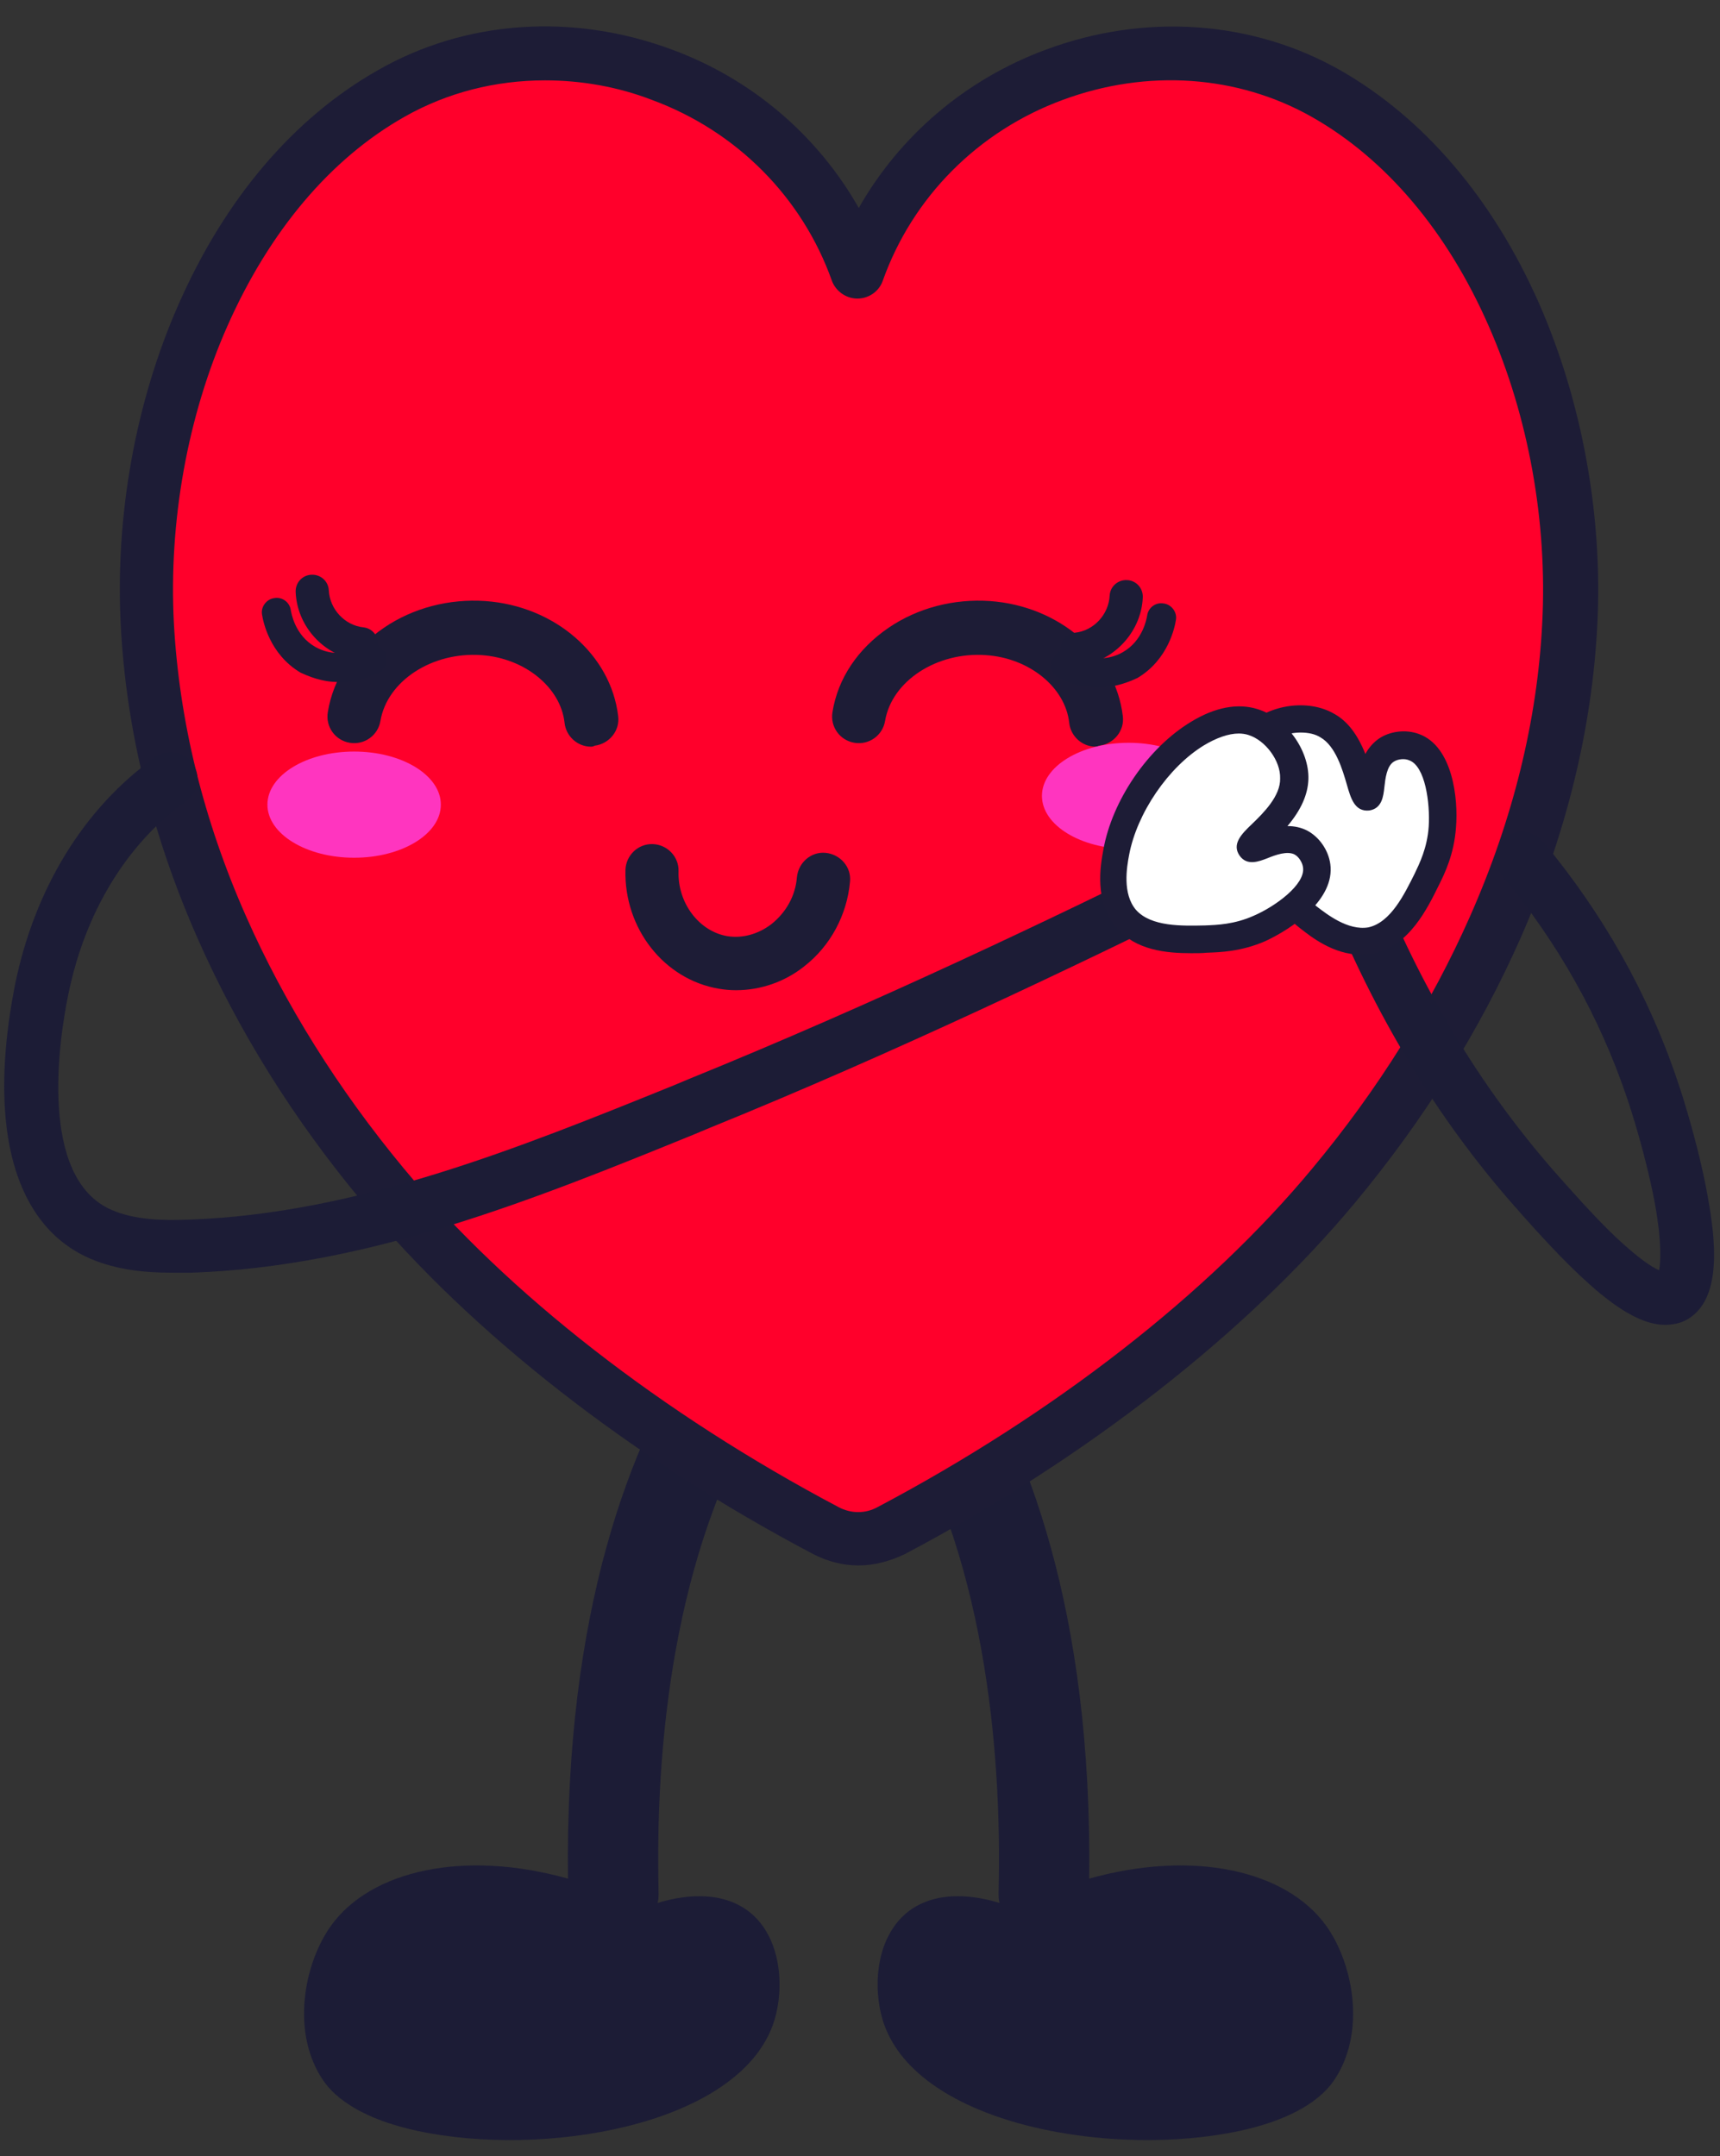 <?xml version="1.0" encoding="UTF-8"?>
<!DOCTYPE svg PUBLIC '-//W3C//DTD SVG 1.0//EN'
          'http://www.w3.org/TR/2001/REC-SVG-20010904/DTD/svg10.dtd'>
<svg height="442.7" preserveAspectRatio="xMidYMid meet" version="1.0" viewBox="102.9 38.0 353.1 442.7" width="353.1" xmlns="http://www.w3.org/2000/svg" xmlns:xlink="http://www.w3.org/1999/xlink" zoomAndPan="magnify"
><rect x="102.9" y="38.0" width="353.1" height="442.7" fill="#333333" stroke="none"/><g
  ><g id="change1_1"
    ><path d="M284,300.4L284,300.4l-8.4-16.5c-2.4,1.2-57.4,30-56.1,139.8c-21.4-6-40.4-1.7-48.6,9.6 c-5.7,7.9-8.3,22.2-1.6,31.9c1.4,2,6.1,8,21.9,10.8c26.3,4.7,64.4-2.5,70.7-23.3c2-6.6,1.5-16.9-5.2-22.2 c-6.2-4.8-14.6-3.1-18.8-1.8c0.2-0.7,0.2-1.4,0.2-2.2c-0.7-29,2.7-70,22.3-101.3C269.6,310.5,279.8,302.6,284,300.4z" fill="#1C1C36"
    /></g
    ><g id="change1_2"
    ><path d="M262,300.4L262,300.4l8.4-16.5c2.4,1.2,57.4,30,56.1,139.8c21.4-6,40.4-1.7,48.6,9.6 c5.7,7.9,8.3,22.2,1.6,31.9c-1.4,2-6.1,8-21.9,10.8c-26.3,4.7-64.4-2.5-70.7-23.3c-2-6.6-1.5-16.9,5.2-22.2 c6.2-4.8,14.6-3.1,18.8-1.8c-0.2-0.7-0.2-1.4-0.2-2.2c0.7-29-2.7-70-22.3-101.3C276.4,310.5,266.1,302.6,262,300.4z" fill="#1C1C36"
    /></g
    ><g
    ><g
      ><g id="change2_2"
        ><path d="M279.1,93.9c-14.4-40.3-62.1-55.9-96-36.6s-52.3,65.6-50,109c2.3,43.5,22.3,83.7,48.5,115.1 c24.5,29.4,58.4,53.7,90.9,70.8c4.2,2.2,9.1,2.2,13.3,0c32.5-17.1,66.4-41.4,90.9-70.8c26.2-31.5,46.2-71.7,48.5-115.1 c2.3-43.5-16.1-89.7-50-109S293.5,53.6,279.1,93.9L279.1,93.9z" fill="#FF002B"
        /></g
        ><g id="change3_2"
        ><path d="M279.1,359.4c-3.1,0-6.3-0.8-9.2-2.3c-37.4-19.7-70.2-45.3-92.5-72.2c-14.2-17-25.6-35.3-34-54.4 c-9.3-21.1-14.6-42.7-15.7-64c-1.2-22.5,3-46,11.9-66.1c9.5-21.6,23.6-38.2,40.9-48c18-10.3,40-11.8,60.4-4.2 c16.5,6.1,29.9,17.7,38.3,32.5c8.4-14.8,21.9-26.4,38.4-32.5c20.4-7.6,42.4-6,60.4,4.2c17.2,9.8,31.4,26.4,40.9,48 c8.8,20.1,13.1,43.6,11.9,66.1c-1.1,21.3-6.4,42.8-15.7,64c-8.4,19-19.8,37.3-34,54.4c-22.3,26.8-55.2,52.5-92.5,72.2 C285.4,358.6,282.3,359.4,279.1,359.4z M214.8,54.5c-10.2,0-20.1,2.5-28.9,7.5c-15.2,8.6-27.7,23.5-36.3,42.9 c-8.2,18.5-12.1,40.2-11,61.1c1.1,20,6,40.2,14.8,60.1c8,18.1,18.9,35.5,32.4,51.8c21.4,25.8,53.1,50.4,89.2,69.5 c2.6,1.4,5.6,1.4,8.1,0c36.1-19.1,67.8-43.7,89.2-69.5c13.5-16.2,24.4-33.7,32.4-51.8c8.8-19.9,13.8-40.2,14.8-60.1 c1.1-20.8-2.8-42.5-11-61.1c-8.5-19.4-21.1-34.3-36.3-42.9c-15.2-8.6-33.8-9.9-51.1-3.5c-17.4,6.4-30.9,20-37,37.2 c-0.8,2.2-2.9,3.6-5.2,3.6s-4.4-1.5-5.2-3.6c-6.1-17.2-19.6-30.8-37-37.2C229.7,55.8,222.2,54.5,214.8,54.5z" fill="#1D1C36"
        /></g
      ></g
    ></g
    ><g id="change3_4"
    ><path d="M254,241.3c-1.2,0-2.3-0.1-3.5-0.3c-11.3-1.9-19.5-12.4-19.2-24.4c0.1-3,2.6-5.4,5.6-5.3 c3,0.1,5.4,2.6,5.3,5.6c-0.2,6.5,4.2,12.3,10,13.3c3.1,0.5,6.4-0.4,9.1-2.5c3-2.4,4.9-5.8,5.2-9.6c0.3-3,2.9-5.3,5.9-5 c3,0.3,5.3,2.9,5,5.9c-0.6,6.8-4,13.2-9.4,17.4C264,239.6,259,241.3,254,241.3z" fill="#1D1C36"
    /></g
    ><g
    ><g id="change2_1"
      ><path d="M279.1,185.2c1.8-11.1,13.8-19,26.5-18.1c11.5,0.8,21,8.7,22.2,18.8" fill="#FF002B"
      /></g
      ><g id="change3_1"
      ><path d="M327.8,191.3c-2.7,0-5.1-2.1-5.4-4.9c-0.8-7.3-8.2-13.3-17.1-13.9c-10.1-0.7-19.3,5.3-20.7,13.5 c-0.5,3-3.3,5-6.3,4.5c-3-0.5-5-3.3-4.5-6.3c1.1-6.9,5.2-13,11.5-17.3c6-4.1,13.4-6,20.8-5.5c14.3,1,25.8,11,27.3,23.6 c0.4,3-1.8,5.7-4.8,6.1C328.2,191.3,328,191.3,327.8,191.3z" fill="#1D1C36"
      /></g
    ></g
    ><g
    ><g id="change2_3"
      ><path d="M175.6,185.2c1.8-11.1,13.8-19,26.5-18.1c11.5,0.8,21,8.7,22.2,18.8" fill="#FF002B"
      /></g
      ><g id="change3_3"
      ><path d="M224.2,191.3c-2.7,0-5.1-2.1-5.4-4.9c-0.8-7.3-8.2-13.3-17.1-13.9c-10.1-0.7-19.3,5.3-20.7,13.5 c-0.5,3-3.3,5-6.3,4.5c-3-0.5-5-3.3-4.5-6.3c1.1-6.9,5.2-13,11.5-17.3c6-4.1,13.4-6,20.8-5.5c14.3,1,25.8,11,27.3,23.6 c0.4,3-1.8,5.7-4.8,6.1C224.6,191.3,224.4,191.3,224.2,191.3z" fill="#1D1C36"
      /></g
    ></g
    ><g id="change4_2"
    ><ellipse cx="334.6" cy="201.4" fill="#FF35BF" rx="17.8" ry="10.9"
    /></g
    ><g id="change4_1"
    ><ellipse cx="175.6" cy="203.2" fill="#FF35BF" rx="17.8" ry="10.9"
    /></g
    ><g id="change1_4"
    ><path d="M444.7,310c-7.8,0-17.7-9.3-31.1-24.6c-15.9-18.1-28.7-39.4-38.2-63.2c-1.1-2.8,0.3-6,3.1-7.1 c2.8-1.1,6,0.3,7.1,3.1c9,22.7,21.2,42.9,36.2,60.1c3.2,3.6,8,9.1,12.7,13.6c4.9,4.6,7.6,6.3,9,6.9c0.3-1.7,0.6-5.6-0.9-13.9 c-1.8-9.5-4.8-18.9-5.7-21.5c-5.6-16.6-14.2-31.9-25.7-45.7c-1.9-2.3-1.6-5.8,0.7-7.7c2.3-1.9,5.8-1.6,7.7,0.7 c12.4,14.9,21.7,31.4,27.7,49.3c1.1,3.2,4.7,14.5,6.5,25.5c1.5,9,2.2,19.9-4.9,23.6C447.7,309.7,446.2,310,444.7,310z" fill="#1C1C36"
    /></g
    ><g id="change1_8"
    ><path d="M138.4,299.3c-5.5,0-11.4-0.5-17-2.9c-12-5.2-15.9-17.3-17.1-26.6c-1.4-10.8,0.2-22.1,1.7-29.7 c4-19.6,14.1-36.2,28.7-46.6c2.5-1.8,5.9-1.2,7.7,1.2c1.8,2.5,1.2,5.9-1.2,7.7c-12.3,8.8-20.9,23-24.3,39.9 c-1.8,8.7-6.3,37.5,8.9,44.1c4.8,2.1,10.5,2.2,15.9,2c34.4-1.2,67.5-14.6,99.6-27.6l3.1-1.3c37.9-15.4,74.7-33,102.4-46.7 c2.7-1.3,6-0.2,7.3,2.5c1.3,2.7,0.2,6-2.5,7.3c-27.9,13.7-64.9,31.5-103.1,47l-3.1,1.3c-32.9,13.4-67,27.2-103.3,28.4 C140.9,299.3,139.7,299.3,138.4,299.3z" fill="#1C1C36"
    /></g
    ><g
    ><g
      ><g id="change5_1"
        ><path d="M393.2,191.3c5.2,1.9,6.2,11.2,5.8,16.4c-0.3,4.8-2,8.3-3.2,10.7c-2.3,4.7-5.5,11.2-11.3,12.5 c-5.5,1.3-10.7-2.8-13-4.6c-12-9.5-17.9-30-10.4-37.4c3.4-3.4,10-4.4,14.2-2c6.4,3.7,6.7,14.9,8.3,14.7c1.3-0.2,0-6.9,3.8-9.6 C389.2,190.8,391.5,190.6,393.2,191.3z" fill="#FFF"
        /></g
        ><g id="change3_6"
        ><path d="M382.4,231.6c-4.9,0-9.2-3.4-11.2-5c-7.6-6-13.3-17-13.8-26.6c-0.3-5.1,0.9-9.1,3.5-11.6 c3.7-3.6,10.4-4.6,14.8-2.1c4.3,2.5,5.9,8,7,11.7c0.3,1.1,0.7,2.5,1,2.9c0.1-0.3,0.2-1.2,0.3-1.9c0.3-2.3,0.7-5.8,3.3-7.5 c1.7-1.2,4.2-1.5,6.2-0.7l0,0c5.7,2.1,6.5,11.9,6.1,16.9c-0.4,5-2.1,8.6-3.3,10.9c-2.4,4.8-5.6,11.4-11.7,12.8 C383.9,231.6,383.1,231.6,382.4,231.6z M369.9,186c-3.1,0-6.4,1.1-8.4,3.2c-2.3,2.3-3.4,6-3.2,10.8c0.5,9.4,6.1,20,13.5,25.9 c2.4,1.9,7.3,5.8,12.6,4.5c5.6-1.3,8.7-7.6,11-12.2c1.1-2.3,2.8-5.7,3.2-10.6c0.4-5.4-0.8-14.1-5.5-15.9l0,0 c-1.7-0.6-3.9-0.4-5.3,0.6c-2.2,1.5-2.6,4.6-2.9,6.8c-0.2,1.6-0.3,2.7-1.2,2.8c-1,0.1-1.4-1.2-2.1-3.6c-1-3.5-2.6-8.8-6.5-11.1 C373.6,186.4,371.8,186,369.9,186z" fill="#1D1C36"
        /></g
      ></g
      ><g id="change3_7"
      ><path d="M394.2,188.7c-2.7-1-6-0.6-8.3,1c-1.1,0.8-2,1.8-2.7,3.1c-1.6-4-3.7-6.8-6.5-8.3c-5.2-3-13.2-1.9-17.6,2.4 c-3,3-4.4,7.6-4.1,13.3c0.6,10.3,6.6,21.9,14.7,28.3c2.3,1.8,6.9,5.5,12.6,5.5c0,0,0,0,0,0c0.9,0,1.9-0.1,2.8-0.3 c7.1-1.6,10.8-9.1,13.2-14c1.2-2.4,3.1-6.3,3.5-11.8C402.3,201.9,401.1,191.2,394.2,188.7z M373.2,224.1 c-6.8-5.4-12.1-15.6-12.6-24.2c-0.2-4,0.7-7.2,2.5-9c1.6-1.5,4.2-2.5,6.8-2.5c1.6,0,3,0.3,4.1,1c3.1,1.8,4.5,6.6,5.4,9.7 c0.8,2.8,1.6,5.6,4.6,5.3c2.6-0.4,2.9-2.9,3.1-4.8c0.2-1.8,0.5-4.3,1.9-5.2c0.9-0.6,2.3-0.7,3.2-0.3c3.3,1.2,4.3,8.8,4,13.6 c-0.3,4.4-1.9,7.6-2.9,9.7c-2.1,4.2-4.9,10-9.5,11C379.6,229.1,375.3,225.7,373.2,224.1z" fill="#1D1C36"
      /></g
    ></g
    ><g
    ><g
      ><g id="change5_2"
        ><path d="M373.2,215.7c0.8,5.5-6.9,10.7-11.7,12.8c-4.4,2-8.2,2.1-11,2.2c-5.2,0.2-12.5,0.4-16.4-4.1 c-3.7-4.3-2.5-10.8-2-13.7c2.7-15.1,18.1-29.9,28.2-26.7c4.6,1.4,8.6,6.8,8.4,11.6c-0.2,7.4-10,12.9-9.1,14.2 c0.7,1,6.1-3.2,10.3-1.1C371.8,211.9,373,213.9,373.2,215.7z" fill="#FFF"
        /></g
        ><g id="change3_8"
        ><path d="M347.2,231.3c-4.8,0-10.2-0.6-13.4-4.4c-3.9-4.5-2.7-11.2-2.1-14.1c1.7-9.5,8.7-19.7,17-24.7 c4.3-2.6,8.4-3.4,11.8-2.4c4.9,1.5,8.9,7.1,8.8,12.1c-0.2,4.9-4.3,9-7,11.6c-0.8,0.8-1.8,1.8-2,2.2c0.4,0,1.1-0.3,1.8-0.6 c2.2-0.8,5.4-2.1,8.2-0.6c1.8,0.9,3.3,3,3.6,5.1c0.8,6-7.5,11.3-12,13.3c-4.6,2-8.6,2.2-11.2,2.2 C349.5,231.3,348.4,231.3,347.2,231.3z M357.4,186.3c-2.5,0-5.3,0.9-8.3,2.7c-8,4.9-14.8,14.8-16.5,24c-0.5,3-1.7,9.1,1.9,13.3 c3.8,4.3,10.8,4.1,16,4c2.5-0.1,6.4-0.2,10.8-2.2c5-2.2,12.1-7.3,11.4-12.3l0,0c-0.3-1.8-1.5-3.6-3-4.4c-2.4-1.2-5.3-0.1-7.4,0.7 c-1.5,0.6-2.5,1-3,0.3c-0.6-0.8,0.4-1.8,2.2-3.6c2.6-2.5,6.6-6.4,6.7-10.9c0.1-4.6-3.6-9.8-8.1-11.1 C359.3,186.5,358.4,186.3,357.4,186.3z" fill="#1D1C36"
        /></g
      ></g
      ><g id="change3_5"
      ><path d="M376,215.4c-0.4-2.9-2.3-5.6-4.8-6.9c-1.2-0.6-2.5-0.9-4-0.9c2.8-3.3,4.2-6.5,4.3-9.6 c0.2-6-4.6-12.6-10.4-14.4c-4.1-1.3-8.8-0.4-13.7,2.6c-8.8,5.3-16.2,16.1-18,26.3c-0.6,3.2-1.9,10.7,2.7,16 c4,4.6,10.2,5.2,15.3,5.2c1.2,0,2.3,0,3.3-0.1c2.6-0.1,7-0.2,12-2.4C368.1,228.7,377,222.7,376,215.4z M359.9,207.2 c-2.1,2-4.2,4.1-2.5,6.5c1.5,2.1,3.9,1.2,5.7,0.5c1.7-0.7,4-1.5,5.5-0.8c1,0.5,1.7,1.8,1.8,2.7c0.5,3.5-5.7,8-10.1,9.9 c-4,1.8-7.6,1.9-10,2c-4.7,0.1-11.1,0.3-14.2-3.2c-2.8-3.3-1.9-8.7-1.4-11.3c1.6-8.5,8-18,15.4-22.5c2.5-1.5,5-2.4,7.1-2.4 c0.7,0,1.4,0.1,2,0.3c3.5,1.1,6.6,5.3,6.5,8.9C365.8,201.4,362.3,204.9,359.9,207.2z" fill="#1D1C36"
      /></g
    ></g
    ><g id="change1_5"
    ><path d="M326.1,174.4c-0.5,0.1-1.1,0.2-1.7,0.3c-1.9,0.2-3.6-1.1-3.8-3c-0.2-1.9,1.1-3.6,3-3.8 c3.8-0.4,6.9-3.7,7.1-7.6c0.1-1.9,1.7-3.3,3.6-3.2c1.9,0.1,3.3,1.7,3.2,3.6C337.2,167.3,332.3,172.9,326.1,174.4z" fill="#1C1C36"
    /></g
    ><g id="change1_3"
    ><path d="M332.2,178.7c-6.2,1.5-11.6-1.4-11.9-1.5c-1.5-0.8-2-2.6-1.2-4.1c0.8-1.5,2.6-2,4.1-1.2 c0.2,0.1,5.3,2.8,10.2,0c4.2-2.4,4.9-7,5-7.5c0.2-1.6,1.7-2.8,3.4-2.5c1.6,0.2,2.8,1.8,2.5,3.4c-0.2,1.3-1.5,8.1-7.9,11.9 C334.9,177.9,333.5,178.4,332.2,178.7z" fill="#1C1C36"
    /></g
    ><g id="change1_7"
    ><path d="M175,173.3c0.5,0.1,1.1,0.2,1.7,0.3c1.9,0.2,3.6-1.1,3.8-3c0.2-1.9-1.1-3.6-3-3.8 c-3.8-0.4-6.9-3.7-7.1-7.6c-0.1-1.9-1.7-3.3-3.6-3.2c-1.9,0.1-3.3,1.7-3.2,3.6C163.9,166.2,168.7,171.8,175,173.3z" fill="#1C1C36"
    /></g
    ><g id="change1_6"
    ><path d="M168.8,177.6c6.2,1.5,11.6-1.4,11.9-1.5c1.5-0.8,2-2.6,1.2-4.1c-0.8-1.5-2.6-2-4.1-1.2 c-0.2,0.1-5.3,2.8-10.2,0c-4.2-2.4-4.9-7-5-7.5c-0.2-1.6-1.7-2.8-3.4-2.5c-1.6,0.2-2.8,1.8-2.5,3.4c0.2,1.3,1.5,8.1,7.9,11.9 C166.1,176.8,167.5,177.3,168.8,177.6z" fill="#1C1C36"
    /></g
  ></g
></svg
>
